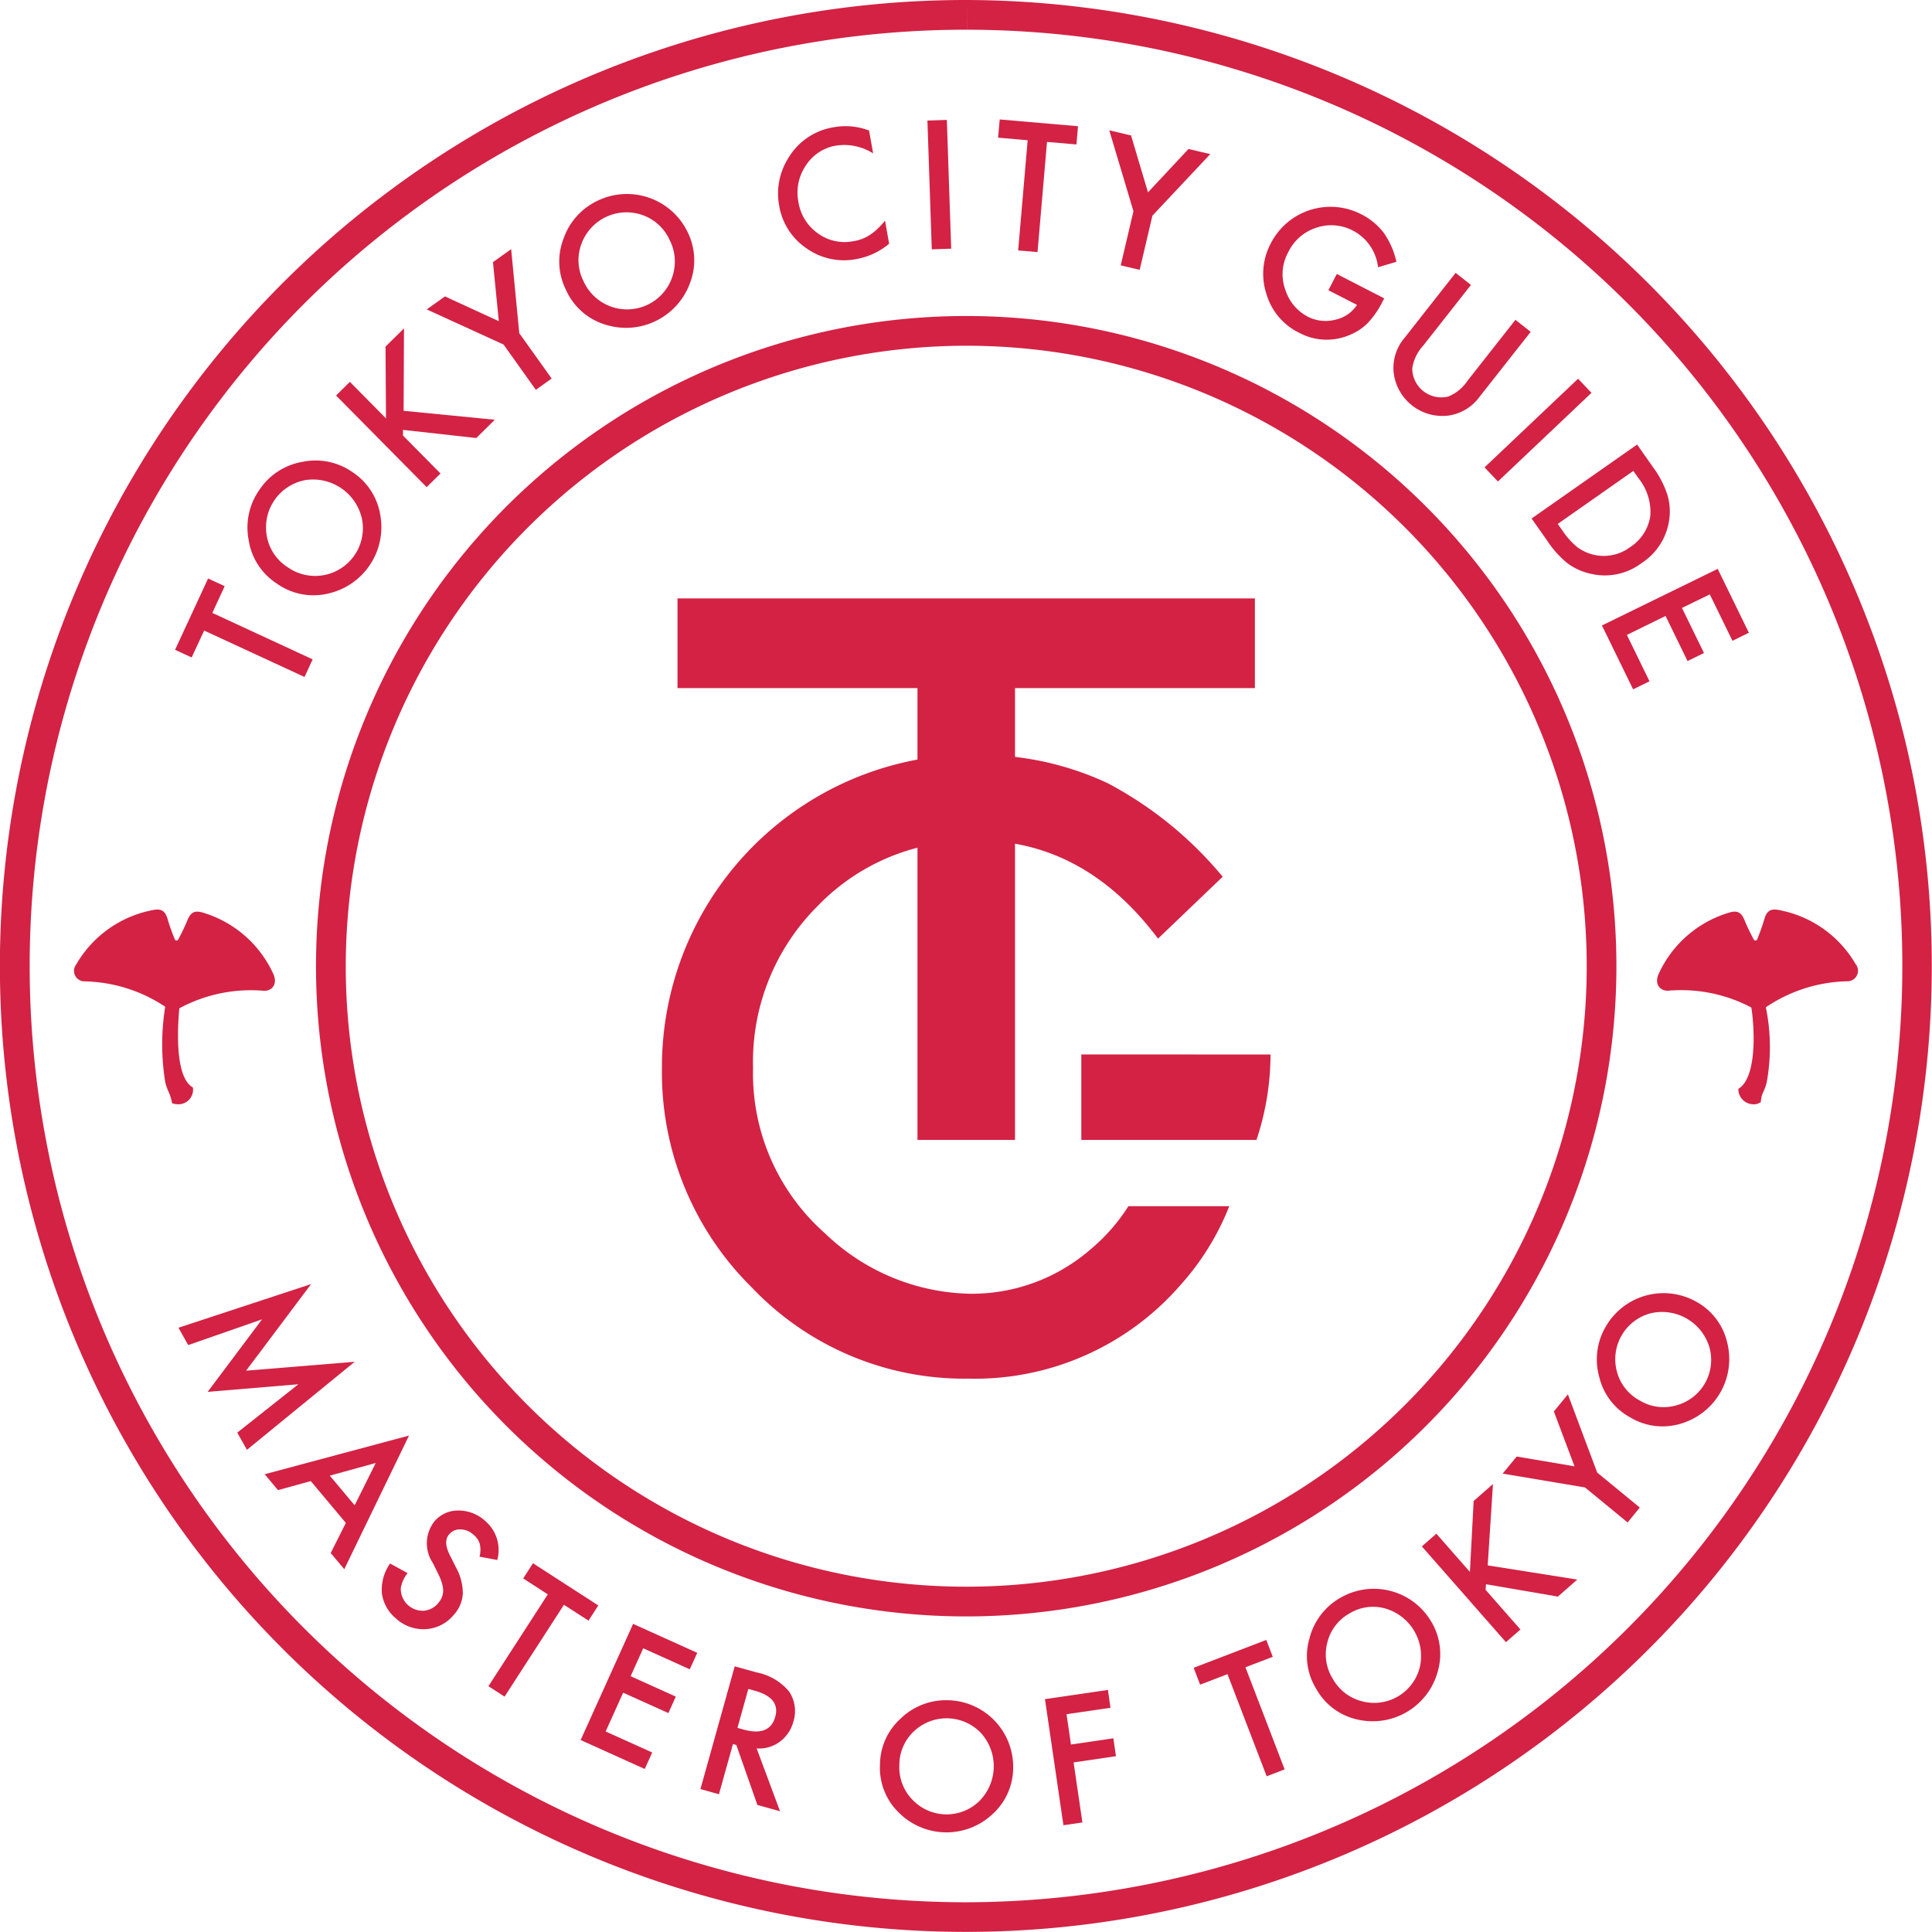 <svg xmlns="http://www.w3.org/2000/svg" xmlns:xlink="http://www.w3.org/1999/xlink" width="142.608" height="142.608" viewBox="0 0 142.608 142.608"><defs><clipPath id="a"><rect width="142.608" height="142.608" fill="none"/></clipPath></defs><g transform="translate(-625.547 -4004.546)"><g transform="translate(625.547 4004.546)"><g transform="translate(0 0)" clip-path="url(#a)"><path d="M71.367,0V2.194a69.1,69.1,0,0,1,15.8,136.358,69.522,69.522,0,0,1-15.927,1.861,69.11,69.11,0,0,1,.122-138.22Zm0,0a71.3,71.3,0,1,0,69.322,54.935A71.494,71.494,0,0,0,71.365,0" transform="translate(0 0)" fill="#d32244"/><path d="M60.049,14.249a45.8,45.8,0,1,1-45.8,45.8,45.851,45.851,0,0,1,45.8-45.8m0-2.194A47.994,47.994,0,1,0,108.041,60.05,47.993,47.993,0,0,0,60.049,12.055" transform="translate(11.272 11.271)" fill="#d32244"/><path d="M56.953,70.82a13.376,13.376,0,0,1-8.879,3.334A15.856,15.856,0,0,1,37.294,69.7a15.728,15.728,0,0,1-5.317-12.215,16.219,16.219,0,0,1,4.772-11.956,15.663,15.663,0,0,1,7.364-4.3V62.8h7.2V40.934c4.05.718,7.575,3.034,10.557,7.006l4.772-4.568a27.989,27.989,0,0,0-8.479-6.9,22.132,22.132,0,0,0-6.85-1.945V29.45H69.02V22.827H26.4V29.45H44.113v5.273A23.074,23.074,0,0,0,25.251,57.482,22.31,22.31,0,0,0,31.89,73.695a21.616,21.616,0,0,0,15.952,6.724,20.11,20.11,0,0,0,15.723-6.954,19.167,19.167,0,0,0,3.562-5.774H59.682a13.575,13.575,0,0,1-2.728,3.129m-.747-14.33V62.8H69.136a20.015,20.015,0,0,0,1.037-6.306Z" transform="translate(23.609 21.343)" fill="#d32244"/><path d="M9.426,24.61l7.405,3.429-.6,1.3L8.822,25.913,7.9,27.9l-1.223-.567,2.436-5.263,1.225.567Z" transform="translate(6.247 20.631)" fill="#d32244"/><path d="M11.548,26.609A4.652,4.652,0,0,1,9.53,23.45a4.836,4.836,0,0,1,.793-3.723,4.773,4.773,0,0,1,3.166-2.061,4.754,4.754,0,0,1,3.711.764A4.677,4.677,0,0,1,19.245,21.6a5.024,5.024,0,0,1-3.734,5.758,4.668,4.668,0,0,1-3.963-.751m.83-1.184a3.525,3.525,0,0,0,5.52-3.52,3.7,3.7,0,0,0-4.207-2.887,3.548,3.548,0,0,0-2.821,4.139,3.432,3.432,0,0,0,1.507,2.268" transform="translate(8.827 16.426)" fill="#d32244"/><path d="M16.506,19.174l-.035-5.3,1.364-1.347-.029,6.085,6.732.66L23.17,20.621l-5.41-.6v.418l2.769,2.8-1.022,1.008L12.82,17.484l1.018-1.01Z" transform="translate(11.986 11.711)" fill="#d32244"/><path d="M21.948,16.545l-5.669-2.591,1.345-.96L21.6,14.823l-.433-4.359,1.343-.96.6,6.207L25.5,19.053l-1.167.836Z" transform="translate(15.22 8.886)" fill="#d32244"/><path d="M21.809,14.442a4.659,4.659,0,0,1-.155-3.748A4.852,4.852,0,0,1,24.218,7.88a4.974,4.974,0,0,1,6.592,2.341,4.68,4.68,0,0,1,.17,3.773,5.027,5.027,0,0,1-6.128,3.092,4.672,4.672,0,0,1-3.044-2.645m1.314-.606a3.521,3.521,0,0,0,6.538-.259,3.488,3.488,0,0,0-.164-2.744,3.479,3.479,0,0,0-2.012-1.867,3.545,3.545,0,0,0-4.522,2.152,3.414,3.414,0,0,0,.161,2.719" transform="translate(19.947 6.911)" fill="#d32244"/><path d="M36.4,5.143l.3,1.674a3.991,3.991,0,0,0-2.715-.577,3.284,3.284,0,0,0-2.25,1.467,3.551,3.551,0,0,0-.55,2.7,3.479,3.479,0,0,0,1.434,2.312,3.337,3.337,0,0,0,2.616.58,3.046,3.046,0,0,0,1.227-.466,3.733,3.733,0,0,0,.546-.433,7.55,7.55,0,0,0,.571-.613l.3,1.7a5.19,5.19,0,0,1-2.426,1.134,4.777,4.777,0,0,1-3.678-.8,4.726,4.726,0,0,1-2.014-3.16,4.89,4.89,0,0,1,.619-3.4,4.789,4.789,0,0,1,3.466-2.384,4.856,4.856,0,0,1,2.558.255" transform="translate(27.75 4.505)" fill="#d32244"/><rect width="1.434" height="9.511" transform="translate(68.457 8.899) rotate(-1.935)" fill="#d32244"/><path d="M41.684,6.214l-.7,8.133-1.428-.124.7-8.133L38.075,5.9l.118-1.345,5.78.5L43.857,6.4Z" transform="translate(35.599 4.262)" fill="#d32244"/><path d="M44.1,10.941,42.317,4.973l1.606.375,1.25,4.2,2.991-3.2,1.606.377L45.5,11.268l-.94,4-1.4-.329Z" transform="translate(39.564 4.65)" fill="#d32244"/><path d="M53.619,12.853l3.5,1.8-.145.279A6.453,6.453,0,0,1,55.879,16.5a4.035,4.035,0,0,1-1.393.89,4.3,4.3,0,0,1-3.678-.215,4.629,4.629,0,0,1-2.382-2.842,4.78,4.78,0,0,1,.323-3.74,4.948,4.948,0,0,1,6.689-2.14,4.859,4.859,0,0,1,1.645,1.358,6,6,0,0,1,.938,2.144l-1.356.4A3.482,3.482,0,0,0,54.84,9.668a3.429,3.429,0,0,0-2.728-.23,3.482,3.482,0,0,0-2.078,1.813,3.362,3.362,0,0,0-.184,2.85A3.385,3.385,0,0,0,51.468,16a2.864,2.864,0,0,0,2.018.234,2.532,2.532,0,0,0,1.625-1.1L53,14.053Z" transform="translate(45.054 7.37)" fill="#d32244"/><path d="M58.878,11.3,55.339,15.8a3.138,3.138,0,0,0-.793,1.654A2.145,2.145,0,0,0,57.2,19.538a3.1,3.1,0,0,0,1.422-1.161l3.539-4.5,1.128.886L59.5,19.573a3.423,3.423,0,0,1-2.266,1.368,3.621,3.621,0,0,1-4.063-3.193,3.419,3.419,0,0,1,.793-2.525l3.783-4.814Z" transform="translate(49.698 9.732)" fill="#d32244"/><rect width="9.511" height="1.436" transform="matrix(0.726, -0.688, 0.688, 0.726, 109.579, 34.499)" fill="#d32244"/><path d="M58.427,22.418l7.788-5.46,1.145,1.633a7.2,7.2,0,0,1,1.07,2.018,4.257,4.257,0,0,1,.159,1.867,4.55,4.55,0,0,1-2.045,3.233,4.5,4.5,0,0,1-3.785.78,4.428,4.428,0,0,1-1.7-.78,7.3,7.3,0,0,1-1.5-1.68Zm1.929.4.372.528a5.461,5.461,0,0,0,1.089,1.2,3.308,3.308,0,0,0,1.227.555,3.256,3.256,0,0,0,2.67-.58,3.307,3.307,0,0,0,1.476-2.314,3.972,3.972,0,0,0-.882-2.773l-.373-.528Z" transform="translate(54.627 15.855)" fill="#d32244"/><path d="M70.745,27.009l-1.672-3.425-2.055,1,1.625,3.328-1.213.59-1.623-3.326-2.856,1.4L64.623,30l-1.211.592-2.3-4.715L69.656,21.7l2.3,4.715Z" transform="translate(57.134 20.29)" fill="#d32244"/><path d="M6.808,52.206,16.6,48.984l-4.8,6.393,8.017-.658-7.955,6.5-.712-1.271,4.508-3.568-6.693.559,4.013-5.352-5.451,1.9Z" transform="translate(6.365 45.798)" fill="#d32244"/><path d="M16.089,61.212,13.5,58.124l-2.421.666L10.1,57.617l10.652-2.854-4.779,9.864-1-1.192Zm.65-1.3,1.556-3.125-3.39.935Z" transform="translate(9.439 51.201)" fill="#d32244"/><path d="M23.1,61.274l-1.316-.246a1.96,1.96,0,0,0,.017-.954,1.428,1.428,0,0,0-.462-.666,1.456,1.456,0,0,0-.958-.393,1.037,1.037,0,0,0-.84.368q-.453.517.041,1.509l.453.906a4,4,0,0,1,.517,1.952,2.536,2.536,0,0,1-.677,1.583,2.882,2.882,0,0,1-2.063,1.045,2.976,2.976,0,0,1-2.19-.784,2.885,2.885,0,0,1-1.045-1.877,3.346,3.346,0,0,1,.606-2.183l1.291.708a2.465,2.465,0,0,0-.5,1.087,1.619,1.619,0,0,0,1.683,1.691,1.542,1.542,0,0,0,1.074-.559A1.61,1.61,0,0,0,19,64.035a1.339,1.339,0,0,0,.1-.472,1.968,1.968,0,0,0-.079-.546,3.962,3.962,0,0,0-.248-.642l-.435-.882a2.617,2.617,0,0,1,.118-3.071,2.274,2.274,0,0,1,1.776-.8,2.915,2.915,0,0,1,1.993.788,2.81,2.81,0,0,1,.869,2.864" transform="translate(13.611 53.875)" fill="#d32244"/><path d="M24.207,62.7l-4.383,6.78-1.192-.77,4.383-6.778L21.2,60.754l.722-1.12,4.82,3.115-.722,1.122Z" transform="translate(17.42 55.755)" fill="#d32244"/><path d="M30.206,65.3l-3.438-1.552-.929,2.061,3.334,1.507-.546,1.215-3.34-1.505L23.995,69.89l3.436,1.55-.55,1.217L22.15,70.521l3.872-8.574,4.733,2.136Z" transform="translate(20.71 57.918)" fill="#d32244"/><path d="M30.867,69.621l1.728,4.644L30.923,73.8l-1.554-4.429-.248-.07-1.035,3.709-1.366-.383,2.529-9.059,1.6.445a4.148,4.148,0,0,1,2.405,1.4,2.578,2.578,0,0,1,.327,2.229,2.674,2.674,0,0,1-1.016,1.5,2.541,2.541,0,0,1-1.7.482m-1.411-1.515.433.122q1.942.543,2.355-.942c.261-.927-.242-1.567-1.5-1.919l-.488-.135Z" transform="translate(24.982 59.431)" fill="#d32244"/><path d="M33.571,69.577A4.609,4.609,0,0,1,35.109,66.2a4.8,4.8,0,0,1,3.52-1.341,4.917,4.917,0,0,1,4.772,5.01,4.625,4.625,0,0,1-1.534,3.407,4.969,4.969,0,0,1-6.788-.008,4.617,4.617,0,0,1-1.507-3.694M35,69.63a3.419,3.419,0,0,0,.985,2.591,3.471,3.471,0,0,0,4.9.1,3.648,3.648,0,0,0,.137-5.044,3.507,3.507,0,0,0-4.952-.12A3.388,3.388,0,0,0,35,69.63" transform="translate(31.385 60.642)" fill="#d32244"/><path d="M44.7,65.785l-3.243.474.327,2.237,3.129-.459.192,1.322-3.127.459.65,4.431-1.4.205-1.364-9.307,4.648-.681Z" transform="translate(37.268 60.273)" fill="#d32244"/><path d="M49.357,64.577l2.893,7.537-1.325.509-2.893-7.537-2.02.774-.476-1.244,5.358-2.057.48,1.246Z" transform="translate(42.573 58.49)" fill="#d32244"/><path d="M50.521,67.963a4.585,4.585,0,0,1-.48-3.678,4.788,4.788,0,0,1,2.274-3,4.92,4.92,0,0,1,6.7,1.724,4.641,4.641,0,0,1,.5,3.7A4.975,4.975,0,0,1,53.754,70.3a4.623,4.623,0,0,1-3.233-2.335m1.24-.712a3.421,3.421,0,0,0,2.208,1.676,3.469,3.469,0,0,0,4.214-2.51,3.654,3.654,0,0,0-2.554-4.352,3.32,3.32,0,0,0-2.651.379,3.362,3.362,0,0,0-1.618,2.14,3.406,3.406,0,0,0,.4,2.666" transform="translate(46.614 56.66)" fill="#d32244"/><path d="M57.786,63.1l.277-5.236,1.426-1.25L59.1,62.618l6.61,1.047-1.43,1.256-5.306-.911-.029.412,2.57,2.928-1.07.935-6.205-7.068,1.07-.938Z" transform="translate(50.713 52.929)" fill="#d32244"/><path d="M63.4,60.062l-6.08-1.02,1.037-1.262,4.269.724L61.1,54.453l1.035-1.262L64.3,58.965l3.142,2.581-.9,1.1Z" transform="translate(53.596 49.732)" fill="#d32244"/><path d="M63.362,58.5A4.6,4.6,0,0,1,61.1,55.558a4.779,4.779,0,0,1,.466-3.738,4.921,4.921,0,0,1,6.662-1.863,4.62,4.62,0,0,1,2.289,2.951A4.969,4.969,0,0,1,67.331,58.9a4.632,4.632,0,0,1-3.969-.4m.718-1.238a3.4,3.4,0,0,0,2.75.344,3.47,3.47,0,0,0,2.39-4.284,3.65,3.65,0,0,0-4.388-2.484,3.506,3.506,0,0,0-2.43,4.317,3.393,3.393,0,0,0,1.68,2.107" transform="translate(56.955 46.114)" fill="#d32244"/><path d="M17.549,39.5a8.326,8.326,0,0,0-5.292-4.6c-.565-.155-.844.033-1.064.563a15.093,15.093,0,0,1-.7,1.461.139.139,0,0,1-.232-.012,14.813,14.813,0,0,1-.542-1.527c-.164-.55-.422-.766-1-.669A8.318,8.318,0,0,0,2.979,38.74a.776.776,0,0,0,.58,1.254,11.129,11.129,0,0,1,6.54,2.268,11.129,11.129,0,0,1,6.743-1.571c.575.015,1-.476.706-1.186" transform="translate(2.65 32.444)" fill="#d32244"/><path d="M7.374,45.807a1.509,1.509,0,0,1-.443-.07,3.7,3.7,0,0,0-.275-.884,4.073,4.073,0,0,1-.23-.662,17.46,17.46,0,0,1,.062-5.977l1.031-.027c-.174,1.517-.482,5.577.946,6.38a1.078,1.078,0,0,1-1.091,1.24" transform="translate(5.774 35.703)" fill="#d32244"/><path d="M63.306,39.5a8.326,8.326,0,0,1,5.292-4.6c.565-.155.844.033,1.064.563a15.092,15.092,0,0,0,.7,1.461.139.139,0,0,0,.232-.012,14.813,14.813,0,0,0,.542-1.527c.164-.55.422-.766,1-.669a8.318,8.318,0,0,1,5.743,4.017.776.776,0,0,1-.581,1.254,11.129,11.129,0,0,0-6.54,2.268,11.129,11.129,0,0,0-6.743-1.571c-.575.015-1-.476-.706-1.186" transform="translate(59.101 32.444)" fill="#d32244"/><path d="M67.459,45.837A1.119,1.119,0,0,1,66.314,44.7c1.482-.9,1.174-4.961.9-6.349l1.014-.192a14.579,14.579,0,0,1,.178,6.066,4.171,4.171,0,0,1-.23.664,1.831,1.831,0,0,0-.2.78.871.871,0,0,1-.522.172" transform="translate(62 35.674)" fill="#d32244"/></g></g></g></svg>